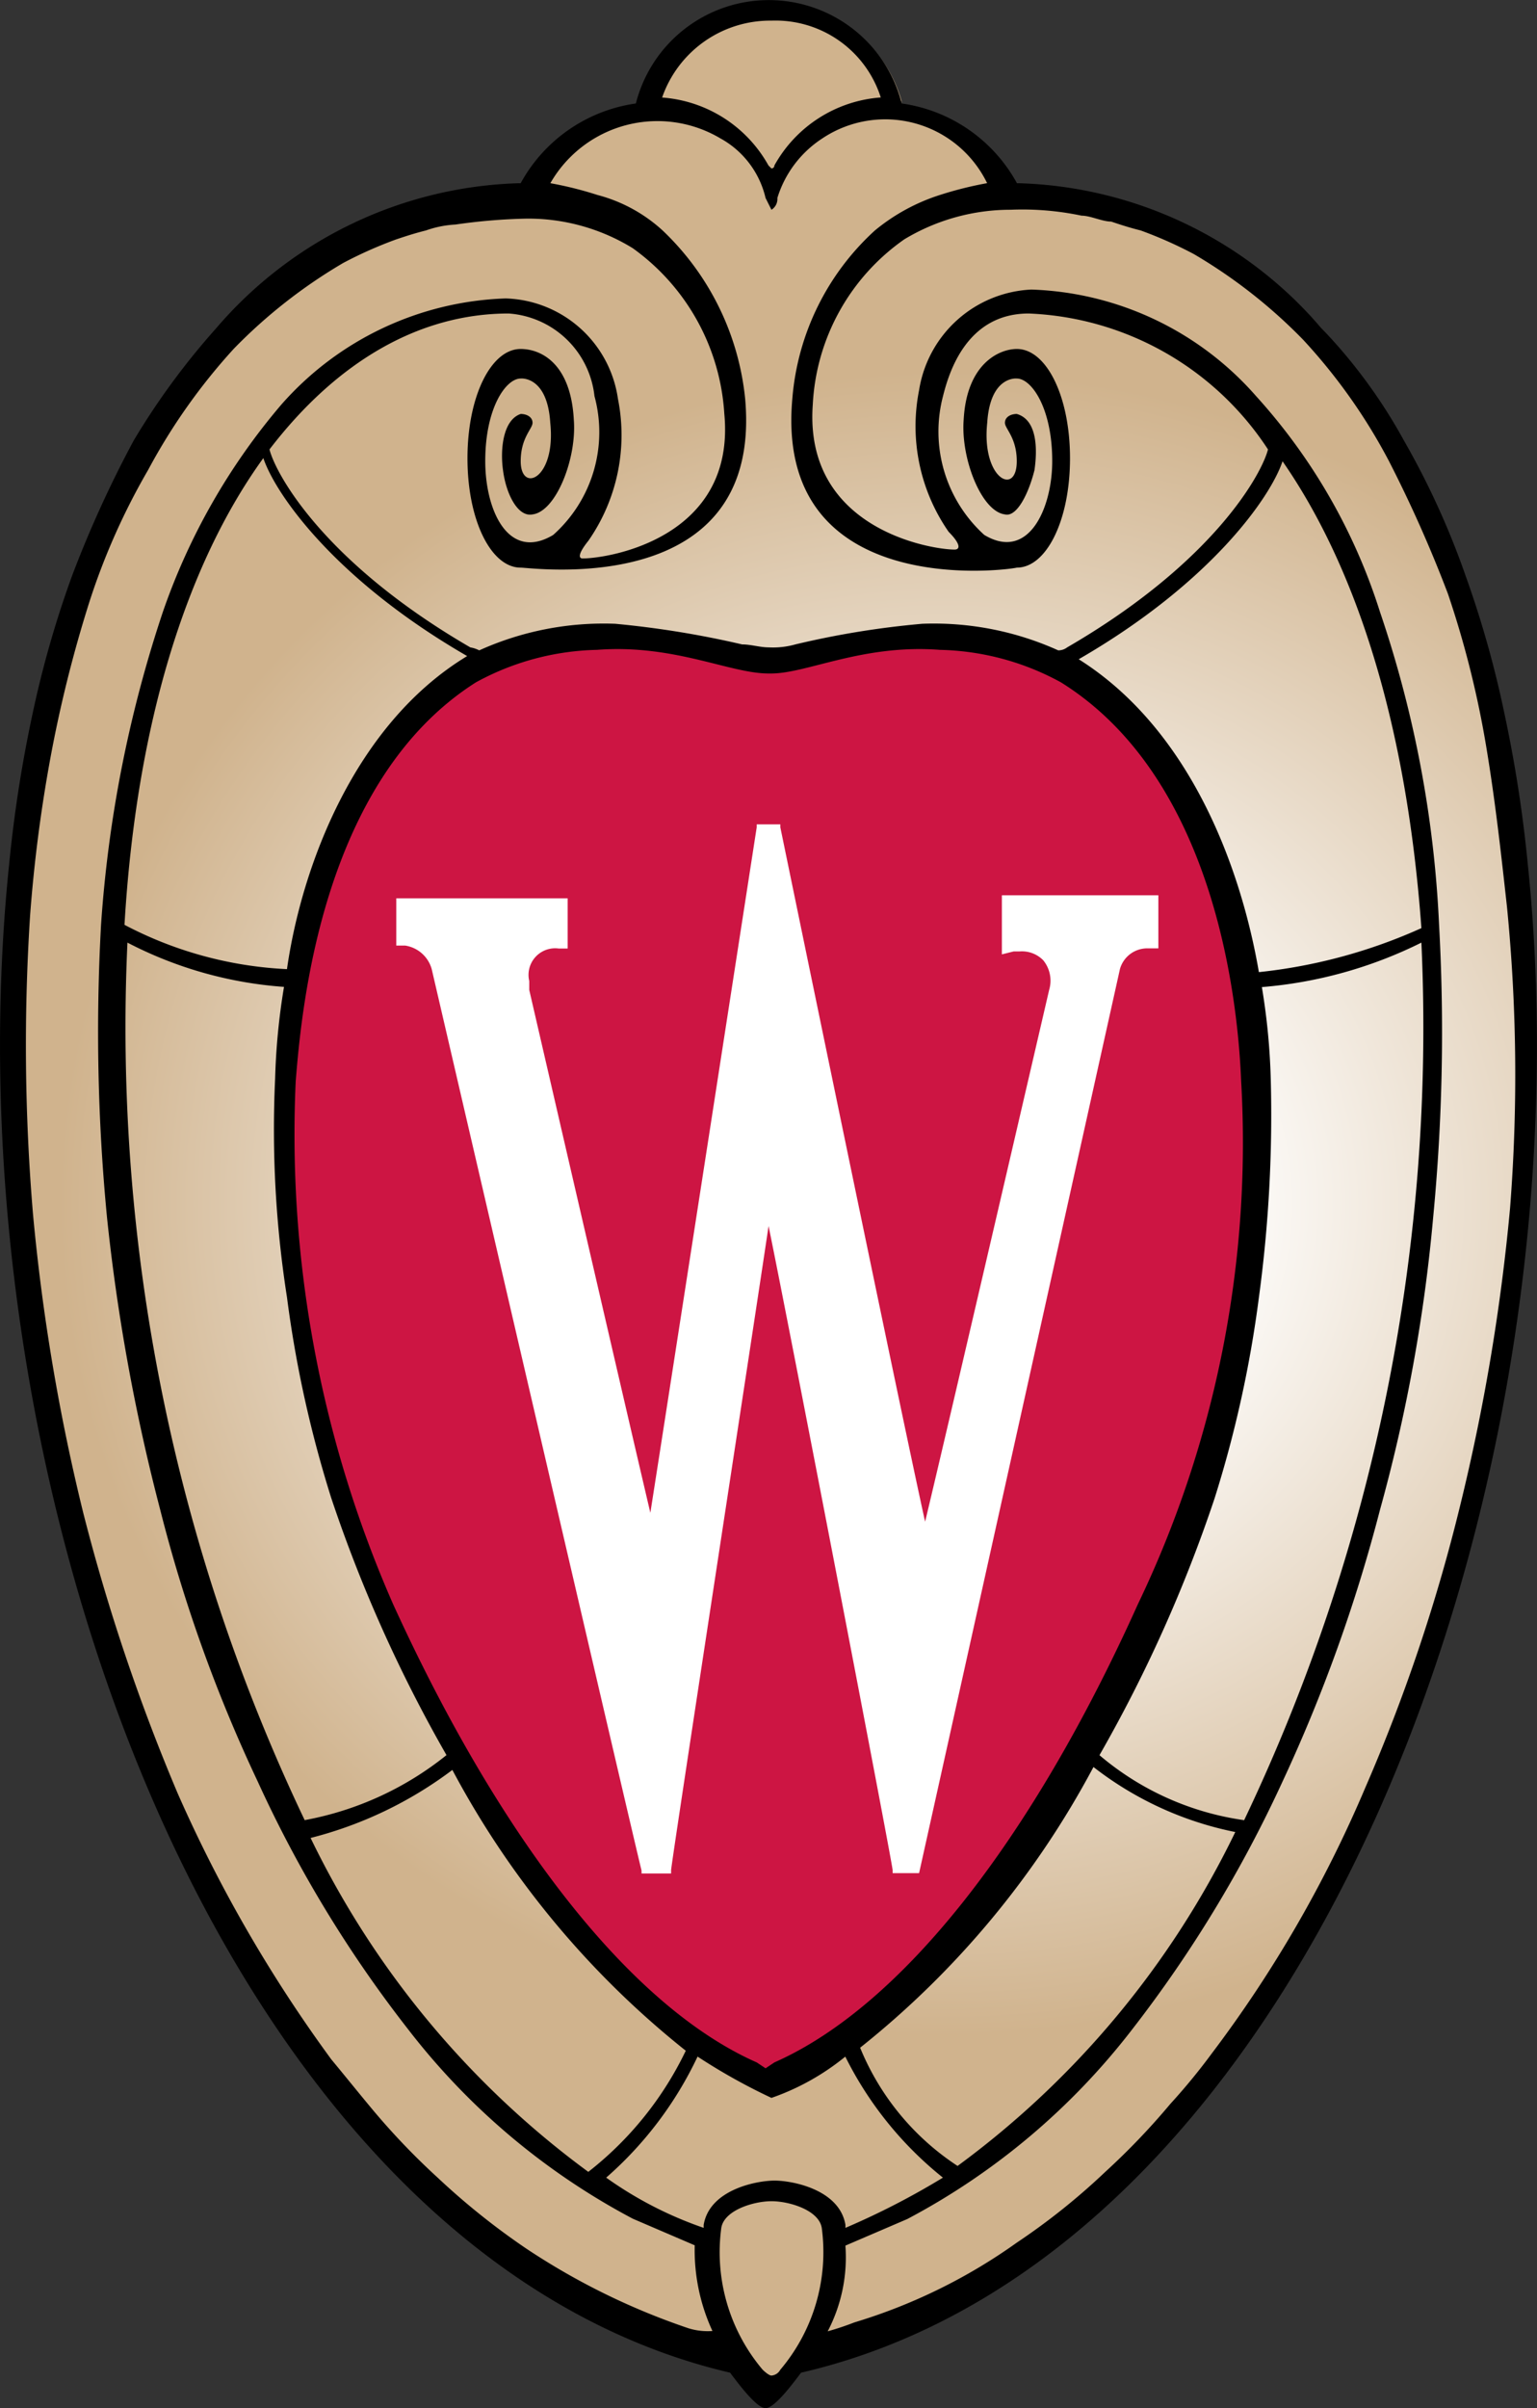 <?xml version="1.0" encoding="UTF-8"?> <svg xmlns="http://www.w3.org/2000/svg" xmlns:xlink="http://www.w3.org/1999/xlink" width="44.686" height="70" viewBox="0 0 44.686 70"><rect x="0" y="0" width="44.686" height="70" fill="#333333" stroke="none"/><defs><style> .cls-1 { fill: url(#radial-gradient); } .cls-2 { fill: #cd1543; } .cls-3 { fill: #fff; } </style><radialGradient id="radial-gradient" cx="0.5" cy="0.501" r="0.418" gradientTransform="translate(-0.18 0) scale(1.575 1)" gradientUnits="objectBoundingBox"><stop offset="0.25" stop-color="#fff"></stop><stop offset="0.84" stop-color="#d0b38d"></stop></radialGradient></defs><g id="Group_387" data-name="Group 387" transform="translate(-26.486 -13.3)"><path id="Path_383" data-name="Path 383" class="cls-1" d="M48.972,83.056c-.172,0-.515-.429-.859-.945l-.086-.086h-.086c-14.515-3.35-22.675-25.681-20.785-43.632A32.343,32.343,0,0,1,30.076,27.4a22.028,22.028,0,0,1,3.006-4.552,11.9,11.9,0,0,1,8.675-4.123.343.343,0,0,0,.344-.172,4.812,4.812,0,0,1,3.092-2.147h.172v-.172A3.728,3.728,0,0,1,49.058,13.4a3.928,3.928,0,0,1,3.693,2.834v.172h.172a4.193,4.193,0,0,1,3.092,2.147c0,.172.258.172.258.172a12.052,12.052,0,0,1,8.675,4.123,20.881,20.881,0,0,1,3.436,5.411l.172.429a32.915,32.915,0,0,1,2.319,9.62c1.8,17.951-6.27,40.282-20.785,43.632H50l-.086.086C49.487,82.627,49.143,83.056,48.972,83.056Z" transform="translate(-0.056 -0.014)"></path><path id="Path_384" data-name="Path 384" d="M70.9,38.38A38.647,38.647,0,0,0,70.216,34,29.817,29.817,0,0,0,69.1,30.048,23.332,23.332,0,0,0,67.3,26.1a15.272,15.272,0,0,0-2.4-3.264,12.035,12.035,0,0,0-8.761-4.209h-.086a4.539,4.539,0,0,0-3.35-2.319,3.988,3.988,0,0,0-7.73,0,4.539,4.539,0,0,0-3.35,2.319h-.086a12.035,12.035,0,0,0-8.761,4.209,21.247,21.247,0,0,0-2.4,3.264,32.8,32.8,0,0,0-1.8,3.951A29.816,29.816,0,0,0,27.443,34a38.647,38.647,0,0,0-.687,4.38c-1.89,18.123,6.27,40.454,20.957,43.89.258.344.773,1.031,1.031,1.031s.773-.687,1.031-1.031C64.633,78.834,72.793,56.5,70.9,38.38ZM48.915,13.9a3.209,3.209,0,0,1,3.178,2.233A3.856,3.856,0,0,0,49,18.11a.084.084,0,0,1-.086.086l-.086-.086a3.856,3.856,0,0,0-3.092-1.975A3.325,3.325,0,0,1,48.915,13.9Zm-1.46,3.436a2.667,2.667,0,0,1,1.288,1.718l.172.344a.372.372,0,0,0,.172-.344,3.178,3.178,0,0,1,1.288-1.718,3.293,3.293,0,0,1,4.81,1.288,10.682,10.682,0,0,0-1.374.344A5.67,5.67,0,0,0,51.921,20a7.42,7.42,0,0,0-2.4,4.9c-.515,5.84,6.184,4.982,6.528,4.9.859,0,1.546-1.374,1.546-3.178s-.687-3.178-1.546-3.178c-.515,0-1.46.429-1.546,2.061-.086,1.117.515,2.663,1.2,2.748.344.086.687-.6.859-1.288.086-.6.086-1.46-.515-1.632-.172,0-.344.086-.344.258s.344.429.344,1.117c0,1.031-1.031.515-.859-1.117.086-1.374.859-1.288.859-1.288.429,0,1.031.859,1.031,2.4,0,1.374-.687,2.92-1.975,2.147a4.056,4.056,0,0,1-1.2-4.037c.172-.687.687-2.4,2.491-2.4a8.725,8.725,0,0,1,6.957,3.951c-.172.687-1.546,3.264-5.84,5.755a.424.424,0,0,1-.258.086,8.787,8.787,0,0,0-3.951-.773,25.486,25.486,0,0,0-3.693.6,2.378,2.378,0,0,1-.773.086h0c-.258,0-.515-.086-.773-.086a27.559,27.559,0,0,0-3.693-.6,8.787,8.787,0,0,0-3.951.773.865.865,0,0,0-.258-.086c-4.294-2.491-5.669-5.067-5.84-5.755,1.975-2.577,4.38-3.951,6.957-3.951a2.7,2.7,0,0,1,2.491,2.4,4,4,0,0,1-1.2,4.037c-1.288.773-1.975-.687-1.975-2.147,0-1.546.6-2.4,1.031-2.4,0,0,.773-.086.859,1.288.172,1.632-.859,2.061-.859,1.117,0-.687.344-.945.344-1.117s-.172-.258-.344-.258c-.515.172-.6,1.031-.515,1.632.086.687.429,1.374.859,1.288.687-.086,1.288-1.632,1.2-2.748-.086-1.632-.945-2.061-1.546-2.061-.859,0-1.546,1.374-1.546,3.178s.687,3.178,1.546,3.178c.344,0,7.043.945,6.528-4.9a7.824,7.824,0,0,0-2.4-4.9,4.477,4.477,0,0,0-1.89-1.031,10.682,10.682,0,0,0-1.374-.344A3.587,3.587,0,0,1,47.455,17.337ZM34.743,41.987a19.248,19.248,0,0,0-.258,2.663,31.573,31.573,0,0,0,.344,6.356,33.75,33.75,0,0,0,1.288,5.84,41.454,41.454,0,0,0,3.35,7.472,9.248,9.248,0,0,1-4.123,1.89A53.554,53.554,0,0,1,30.191,40.7,11.645,11.645,0,0,0,34.743,41.987Zm-4.638-1.8c.344-5.84,1.8-10.479,4.037-13.571.344,1.031,2.061,3.521,5.926,5.755-3.264,1.975-4.81,6.1-5.239,9.1A11.258,11.258,0,0,1,30.105,40.183Zm9.534,24.564a26.079,26.079,0,0,0,6.785,8.16,9.9,9.9,0,0,1-2.834,3.521,26.164,26.164,0,0,1-8.074-9.706A11.594,11.594,0,0,0,39.639,64.748Zm7.129,8.331a17.323,17.323,0,0,0,2.147,1.2,7.049,7.049,0,0,0,2.147-1.2A10.479,10.479,0,0,0,53.9,76.6a22.214,22.214,0,0,1-2.834,1.46v-.086c-.172-1.031-1.546-1.288-2.061-1.288s-1.89.258-2.061,1.288v.086a11.069,11.069,0,0,1-2.834-1.46A10.8,10.8,0,0,0,46.768,73.079Zm4.724-.258a26.079,26.079,0,0,0,6.785-8.16,9.863,9.863,0,0,0,4.123,1.89,26.164,26.164,0,0,1-8.074,9.706A7.5,7.5,0,0,1,51.492,72.821Zm6.957-8.5a41.454,41.454,0,0,0,3.35-7.472,33.749,33.749,0,0,0,1.288-5.84,39.429,39.429,0,0,0,.344-6.356,19.248,19.248,0,0,0-.258-2.663A12.707,12.707,0,0,0,67.811,40.7a53.554,53.554,0,0,1-5.153,25.509A8.269,8.269,0,0,1,58.449,64.318Zm4.638-22.761c-.515-3.006-1.975-7.043-5.239-9.1,3.865-2.233,5.583-4.724,5.926-5.755,2.147,3.092,3.607,7.644,4.037,13.571A15.4,15.4,0,0,1,63.087,41.558ZM46.51,80.981a20.1,20.1,0,0,1-4.724-2.319A20.839,20.839,0,0,1,39.21,76.6a20.534,20.534,0,0,1-1.89-1.975c-.429-.515-.773-.945-1.2-1.46a41.025,41.025,0,0,1-4.466-7.73,56.964,56.964,0,0,1-2.748-8.16,59.008,59.008,0,0,1-1.46-8.675,58.612,58.612,0,0,1-.086-8.675,42.83,42.83,0,0,1,.6-4.638,37.716,37.716,0,0,1,1.117-4.466,19.592,19.592,0,0,1,1.718-3.865,17.333,17.333,0,0,1,2.491-3.521,15.089,15.089,0,0,1,3.178-2.491,12.167,12.167,0,0,1,1.546-.687c.258-.086.515-.172.859-.258a3.052,3.052,0,0,1,.859-.172,16.679,16.679,0,0,1,2.061-.172,5.8,5.8,0,0,1,3.092.859,6.4,6.4,0,0,1,2.663,4.81c.344,3.607-3.35,4.209-4.123,4.209-.086,0-.172-.086.172-.515a5.375,5.375,0,0,0,.859-4.123,3.4,3.4,0,0,0-3.264-2.92,9.079,9.079,0,0,0-6.528,3.092,18.666,18.666,0,0,0-3.436,6.012,36.419,36.419,0,0,0-1.8,9.1,56.235,56.235,0,0,0,.172,8.5,56.941,56.941,0,0,0,1.546,8.5,43.357,43.357,0,0,0,2.834,7.9,35.918,35.918,0,0,0,4.38,7.215,20.117,20.117,0,0,0,6.528,5.5l1.8.773a5.606,5.606,0,0,0,.515,2.491A1.892,1.892,0,0,1,46.51,80.981Zm2.663,1.2a.318.318,0,0,1-.258.172c-.086,0-.258-.172-.258-.172a5.291,5.291,0,0,1-1.2-4.123c.086-.515.945-.773,1.46-.773s1.374.258,1.46.773A5.291,5.291,0,0,1,49.173,82.183ZM70.388,48.429a59.01,59.01,0,0,1-1.46,8.675,50.6,50.6,0,0,1-2.748,8.16,36.262,36.262,0,0,1-4.466,7.73,17.992,17.992,0,0,1-1.2,1.46,20.537,20.537,0,0,1-1.89,1.975,19.362,19.362,0,0,1-2.577,2.061,16.13,16.13,0,0,1-4.724,2.319,8.108,8.108,0,0,1-.773.258,4.64,4.64,0,0,0,.515-2.491l1.8-.773a20.117,20.117,0,0,0,6.528-5.5,36.784,36.784,0,0,0,4.38-7.215,45.789,45.789,0,0,0,2.834-7.9,47.758,47.758,0,0,0,1.546-8.5,56.234,56.234,0,0,0,.172-8.5,32.833,32.833,0,0,0-1.718-9.1A16.9,16.9,0,0,0,63,24.809a9.079,9.079,0,0,0-6.528-3.092,3.469,3.469,0,0,0-3.264,2.92,5.375,5.375,0,0,0,.859,4.123c.344.344.344.515.172.515-.687,0-4.38-.6-4.123-4.209a6.244,6.244,0,0,1,2.663-4.81,5.982,5.982,0,0,1,3.092-.859,8.363,8.363,0,0,1,2.061.172c.258,0,.6.172.859.172.258.086.515.172.859.258a12.168,12.168,0,0,1,1.546.687,15.089,15.089,0,0,1,3.178,2.491A16.4,16.4,0,0,1,66.866,26.7a38.009,38.009,0,0,1,1.718,3.865A28.3,28.3,0,0,1,69.7,35.03c.258,1.546.429,3.092.6,4.638A49.748,49.748,0,0,1,70.388,48.429Z" transform="translate(0)"></path><path id="Path_385" data-name="Path 385" class="cls-2" d="M63.979,47.836c-.086-2.147-.687-8.761-5.239-11.6a7.65,7.65,0,0,0-3.521-.945c-2.233-.172-3.865.687-4.9.687h-.086c-1.117,0-2.748-.859-4.982-.687a7.65,7.65,0,0,0-3.521.945c-4.466,2.834-5.067,9.448-5.239,11.6a33.946,33.946,0,0,0,2.834,15.2C42.421,69.824,46.2,74.72,49.893,76.351l.258.172.258-.172C54.1,74.72,57.881,69.91,60.973,63.039A31.007,31.007,0,0,0,63.979,47.836Z" transform="translate(-1.408 -3.101)"></path><path id="Path_386" data-name="Path 386" class="cls-3" d="M57.507,43.519v1.46l.344-.086h.172a.866.866,0,0,1,.687.258.939.939,0,0,1,.172.859s-3.006,12.969-3.607,15.46c-.687-3.092-4.209-20.184-4.209-20.184V41.2h-.687v.086S47.8,57.948,47.287,61.212c-.687-2.92-3.521-15.2-3.521-15.2v-.258a.774.774,0,0,1,.859-.945h.258v-1.46H39.9v1.374h.258a.95.95,0,0,1,.773.687s5.84,25.166,6.1,26.2v.086h.859V71.6c0-.172,2.4-15.8,2.834-18.724.6,2.92,3.607,18.552,3.607,18.724v.086H55.1l5.84-26.282a.825.825,0,0,1,.773-.6h.344V43.261H57.507Z" transform="translate(-1.893 -3.937)"></path></g></svg> 